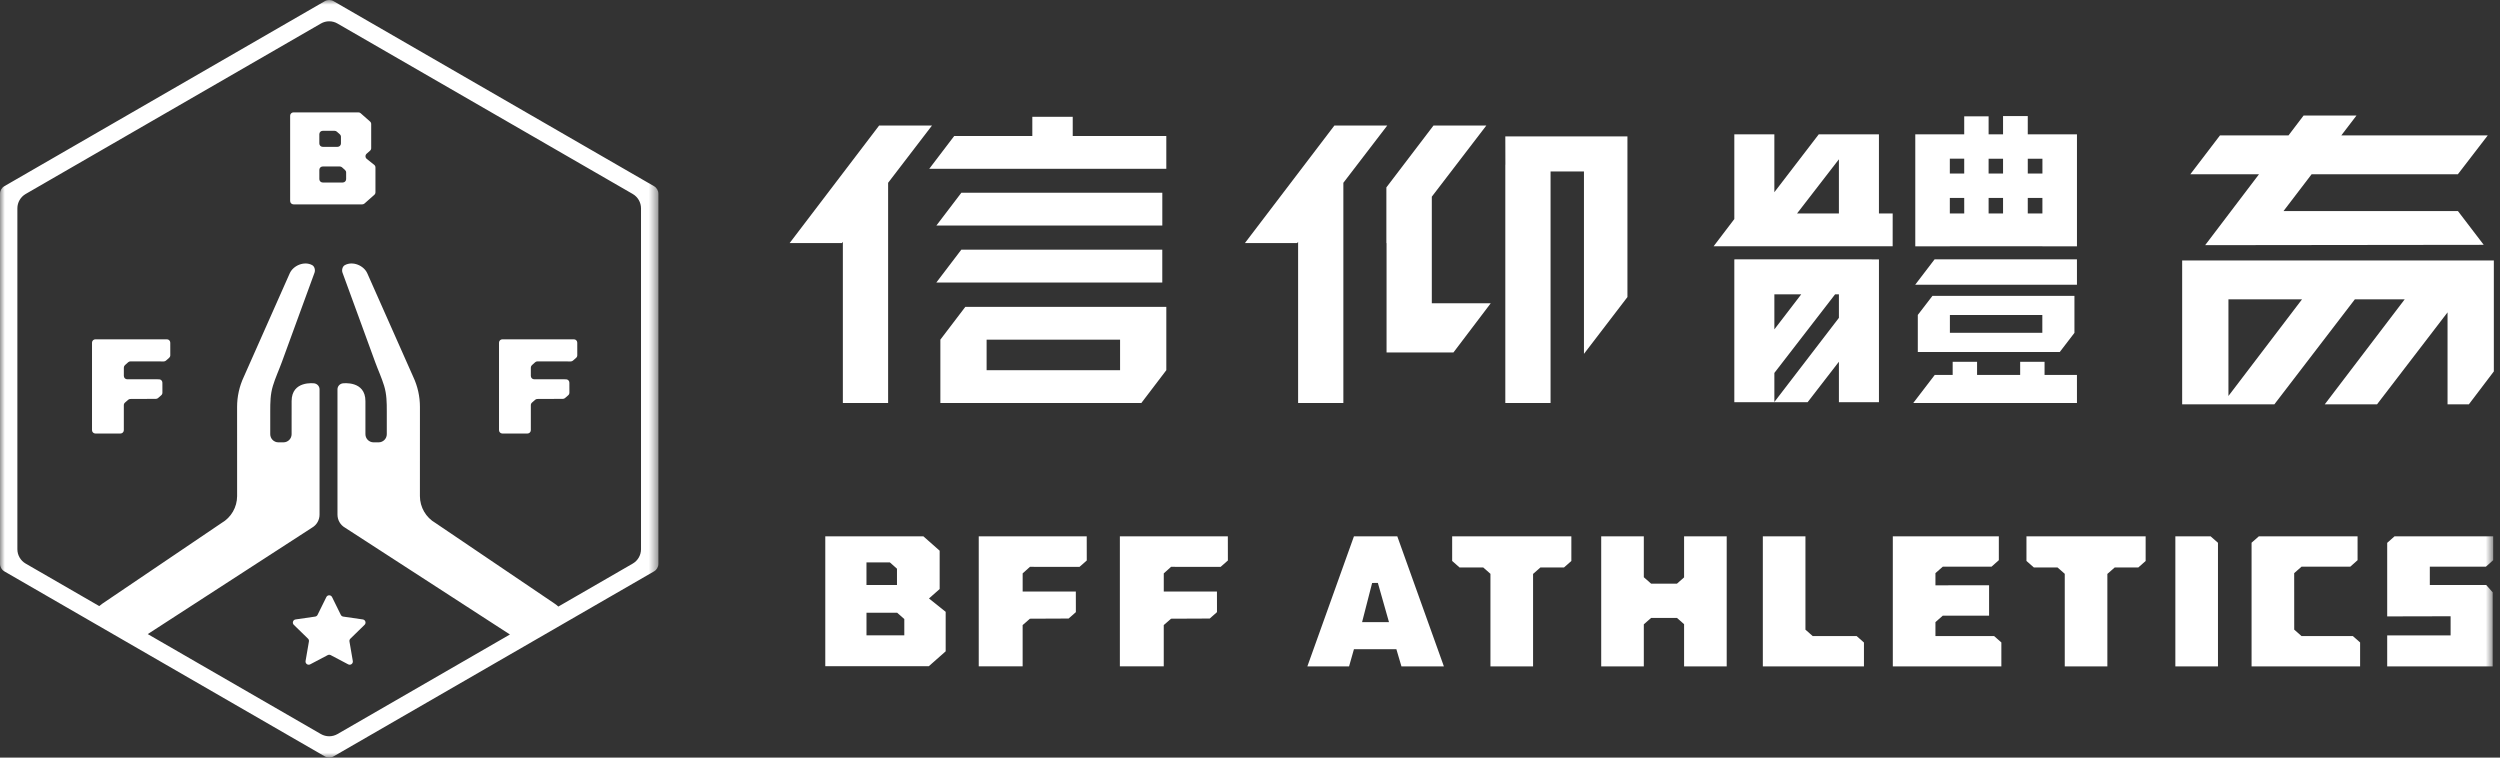 <svg xmlns="http://www.w3.org/2000/svg" xmlns:xlink="http://www.w3.org/1999/xlink" width="264" height="80" viewBox="0 0 264 80"><rect x="0" y="0" width="264" height="80" fill="#333333" stroke="none"/><defs><polygon id="a" points="0 0 69.527 0 69.527 79.999 0 79.999"/><polygon id="c" points="0 80 263.35 80 263.35 0 0 0"/></defs><g fill="none" fill-rule="evenodd"><mask id="b" fill="#fff"><use xlink:href="#a"/></mask><path fill="#FFF" d="M60.605,35.831 L53.05,35.831 C52.854,35.831 52.696,35.99 52.696,36.185 L52.696,45.426 C52.696,45.621 52.854,45.78 53.05,45.78 L55.7,45.78 C55.896,45.78 56.056,45.621 56.056,45.426 L56.056,42.781 C56.056,42.679 56.1,42.581 56.177,42.514 L56.513,42.219 C56.578,42.163 56.66,42.131 56.746,42.131 L59.44,42.12 C59.525,42.12 59.607,42.088 59.671,42.031 L60.007,41.738 C60.083,41.671 60.128,41.572 60.128,41.471 L60.128,41.085 L60.126,40.408 C60.125,40.212 59.967,40.054 59.772,40.054 L56.41,40.052 C56.214,40.052 56.056,39.893 56.056,39.698 L56.056,38.822 C56.056,38.721 56.098,38.625 56.173,38.558 L56.513,38.254 C56.578,38.195 56.662,38.163 56.751,38.163 L60.271,38.168 C60.358,38.168 60.44,38.136 60.506,38.079 L60.842,37.784 C60.919,37.717 60.961,37.619 60.961,37.517 L60.959,36.185 C60.959,35.989 60.8,35.831 60.605,35.831 L60.605,35.831 Z M17.627,35.831 L10.072,35.831 C9.876,35.831 9.716,35.99 9.716,36.185 L9.716,45.426 C9.716,45.621 9.876,45.78 10.072,45.78 L12.722,45.78 C12.918,45.78 13.076,45.621 13.076,45.426 L13.076,42.781 C13.076,42.679 13.121,42.581 13.199,42.514 L13.535,42.219 C13.598,42.163 13.682,42.131 13.766,42.131 L16.461,42.12 C16.547,42.12 16.629,42.088 16.695,42.031 L17.029,41.738 C17.105,41.671 17.15,41.572 17.15,41.471 L17.15,41.085 L17.148,40.408 C17.147,40.212 16.989,40.054 16.794,40.054 L13.432,40.052 C13.236,40.052 13.078,39.893 13.078,39.698 L13.078,38.822 C13.078,38.721 13.12,38.625 13.195,38.558 L13.535,38.254 C13.6,38.195 13.684,38.163 13.771,38.163 L17.293,38.168 C17.378,38.168 17.462,38.136 17.528,38.079 L17.864,37.784 C17.939,37.717 17.985,37.619 17.983,37.517 L17.981,36.185 C17.981,35.989 17.822,35.831 17.627,35.831 L17.627,35.831 Z M36.552,18.918 C36.552,19.113 36.394,19.272 36.197,19.272 L34.077,19.272 C33.88,19.272 33.722,19.113 33.722,18.918 L33.722,17.935 C33.722,17.741 33.88,17.581 34.077,17.581 L35.883,17.581 C35.971,17.581 36.055,17.613 36.118,17.67 L36.432,17.949 C36.508,18.016 36.552,18.112 36.552,18.214 L36.552,18.918 Z M33.721,14.169 C33.721,13.974 33.878,13.815 34.075,13.815 L35.336,13.815 C35.422,13.815 35.506,13.846 35.571,13.904 L35.885,14.182 C35.961,14.249 36.004,14.345 36.004,14.448 L36.004,15.151 C36.004,15.346 35.845,15.506 35.65,15.506 L34.075,15.506 C33.878,15.506 33.721,15.346 33.721,15.151 L33.721,14.169 Z M38.728,16.777 C38.555,16.639 38.55,16.38 38.715,16.234 L39.077,15.914 C39.155,15.846 39.198,15.751 39.198,15.648 L39.198,13.099 C39.198,12.997 39.155,12.901 39.079,12.834 L38.081,11.954 C38.018,11.897 37.934,11.867 37.848,11.867 L30.993,11.867 C30.797,11.867 30.639,12.025 30.639,12.219 L30.639,21.227 C30.639,21.421 30.797,21.581 30.993,21.581 L38.254,21.581 C38.342,21.581 38.424,21.549 38.49,21.492 L39.527,20.575 C39.605,20.508 39.648,20.411 39.648,20.308 L39.648,17.682 C39.648,17.574 39.6,17.474 39.514,17.406 L38.728,16.777 Z M67.691,57.998 C67.691,58.625 67.357,59.202 66.815,59.516 L58.961,64.052 C58.859,63.955 58.726,63.849 58.558,63.735 L45.987,55.229 C44.971,54.643 44.345,53.562 44.343,52.388 C44.342,50.41 44.338,47.031 44.345,42.976 C44.347,41.879 44.107,40.795 43.64,39.801 C43.64,39.801 38.792,28.872 38.788,28.867 C38.419,28.031 37.24,27.539 36.409,28.001 C36.155,28.14 36.071,28.531 36.167,28.792 C36.735,30.34 37.302,31.89 37.867,33.438 C38.451,35.035 39.037,36.634 39.616,38.231 C39.922,39.07 40.301,39.883 40.562,40.738 C40.839,41.643 40.845,42.506 40.845,43.439 L40.845,45.849 C40.845,46.326 40.459,46.711 39.984,46.711 L39.45,46.711 C38.975,46.711 38.589,46.326 38.589,45.849 L38.589,45.28 L38.589,42.358 C38.589,40.172 36.238,40.476 36.174,40.484 L36.174,40.486 C35.88,40.536 35.638,40.785 35.638,41.117 L35.638,54.346 C35.638,54.914 35.94,55.438 36.431,55.721 L53.848,67.002 L35.638,77.516 C35.098,77.828 34.429,77.828 33.887,77.516 L15.603,66.96 L32.951,55.721 C33.442,55.438 33.744,54.914 33.744,54.346 L33.744,41.117 C33.744,40.786 33.502,40.538 33.21,40.486 L33.212,40.484 C33.146,40.476 30.795,40.172 30.795,42.358 L30.795,43.784 C30.795,43.795 30.794,43.806 30.794,43.816 L30.794,45.849 C30.794,46.326 30.409,46.711 29.932,46.711 L29.398,46.711 C28.923,46.711 28.537,46.326 28.537,45.849 L28.537,43.439 C28.537,42.506 28.545,41.643 28.821,40.738 C29.081,39.883 29.46,39.07 29.766,38.231 C30.347,36.634 30.931,35.035 31.516,33.438 C32.082,31.89 32.649,30.34 33.215,28.792 C33.312,28.531 33.227,28.14 32.973,28.001 C32.144,27.539 30.965,28.031 30.594,28.867 C30.59,28.872 25.743,39.801 25.743,39.801 C25.277,40.795 25.036,41.879 25.037,42.976 C25.044,47.031 25.042,50.41 25.039,52.388 C25.037,53.562 24.411,54.643 23.397,55.229 L10.824,63.735 C10.687,63.83 10.574,63.919 10.48,64.002 L2.712,59.516 C2.17,59.202 1.835,58.625 1.835,57.998 L1.835,22.001 C1.835,21.374 2.17,20.797 2.712,20.483 L33.887,2.485 C34.429,2.171 35.098,2.171 35.638,2.485 L66.815,20.483 C67.357,20.797 67.691,21.374 67.691,22.001 L67.691,57.998 Z M69.068,19.663 L35.222,0.122 C34.938,-0.041 34.587,-0.041 34.303,0.122 L0.458,19.663 C0.175,19.828 0,20.13 0,20.459 L0,59.542 C0,59.869 0.175,60.171 0.458,60.336 L34.303,79.877 C34.446,79.959 34.604,80 34.762,80 C34.921,80 35.079,79.959 35.222,79.877 L69.068,60.336 C69.352,60.171 69.527,59.869 69.527,59.542 L69.527,20.459 C69.527,20.13 69.352,19.828 69.068,19.663 L69.068,19.663 Z M34.463,63.049 L33.536,64.927 C33.489,65.026 33.393,65.095 33.284,65.112 L31.213,65.412 C30.938,65.451 30.829,65.788 31.027,65.983 L32.527,67.444 C32.606,67.521 32.642,67.63 32.622,67.74 L32.268,69.802 C32.223,70.077 32.51,70.285 32.755,70.156 L34.607,69.18 C34.705,69.13 34.82,69.13 34.92,69.18 L36.772,70.156 C37.017,70.285 37.304,70.077 37.257,69.802 L36.903,67.74 C36.884,67.63 36.921,67.521 37,67.444 L38.498,65.983 C38.698,65.788 38.589,65.451 38.313,65.412 L36.241,65.112 C36.132,65.095 36.04,65.026 35.989,64.927 L35.064,63.049 C34.94,62.801 34.585,62.801 34.463,63.049 L34.463,63.049 Z" mask="url(#b)"/><polygon fill="#FFF" points="232.864 25.889 262.281 25.854 259.556 22.286 241.14 22.286 244.107 18.401 259.552 18.401 262.707 14.299 247.242 14.299 248.845 12.2 243.259 12.2 241.665 14.299 234.429 14.299 231.299 18.401 238.55 18.401"/><path fill="#FFF" d="M235.323,41.816 L235.323,39.225 L235.324,39.223 L235.323,39.223 L235.323,31.611 L243.092,31.611 L235.323,41.816 Z M263.349,39.223 L263.349,27.507 L262.707,27.507 L258.461,27.507 L235.323,27.507 L234.429,27.507 L230.436,27.507 L230.436,39.223 L230.436,42.697 L234.653,42.697 L240.175,42.695 L248.671,31.611 L253.935,31.611 L245.495,42.697 L251.017,42.695 L258.461,32.985 L258.461,39.223 L258.461,42.697 L260.712,42.697 L263.347,39.225 L263.349,39.225 L263.349,39.225 L263.349,39.223 Z"/><polygon fill="#FFF" points="170.623 14.407 158.961 14.407 158.969 17.386 158.961 17.386 158.961 42.557 163.74 42.557 163.74 18.108 167.266 18.108 167.266 37.368 171.857 31.37 171.857 14.407"/><polygon fill="#FFF" points="146.494 13.256 140.912 13.256 131.463 25.667 136.981 25.667 137.08 25.536 137.08 42.557 141.859 42.557 141.859 19.303"/><polygon fill="#FFF" points="151.199 20.77 156.957 13.256 151.377 13.256 146.401 19.79 146.401 25.669 146.42 25.669 146.42 37.217 153.486 37.217 157.422 32.025 151.199 32.023"/><polygon fill="#FFF" points="98.418 13.256 92.836 13.256 83.387 25.667 88.905 25.667 89.006 25.536 89.006 42.557 93.785 42.557 93.785 19.303"/><polygon fill="#FFF" points="123.162 14.359 113.28 14.359 113.28 12.334 109.013 12.334 109.013 14.359 100.766 14.359 98.128 17.825 123.162 17.825"/><polygon fill="#FFF" points="122.74 23.819 122.74 20.353 101.518 20.355 98.88 23.819"/><polygon fill="#FFF" points="122.737 26.368 101.514 26.368 98.876 29.834 122.737 29.834"/><mask id="d" fill="#fff"><use xlink:href="#c"/></mask><path fill="#FFF" d="M104.186,39.092 L118.28,39.092 L118.28,35.872 L104.186,35.872 L104.186,39.092 Z M123.161,32.404 L101.937,32.406 L99.313,35.853 L99.303,35.853 L99.303,35.867 L99.299,35.872 L99.303,35.872 L99.303,42.558 L104.186,42.558 L120.526,42.557 L123.163,39.092 L123.163,32.416 L123.161,32.416 L123.161,32.404 Z" mask="url(#d)"/><polygon fill="#FFF" points="204.291 27.388 202.244 30.068 219.327 30.068 219.325 27.388" mask="url(#d)"/><polygon fill="#FFF" points="215.905 39.595 215.905 38.203 213.329 38.203 213.329 39.595 208.778 39.595 208.778 38.203 206.202 38.203 206.202 39.595 204.308 39.595 202.039 42.557 206.202 42.557 208.778 42.557 213.329 42.557 215.905 42.557 219.327 42.557 219.325 39.595" mask="url(#d)"/><path fill="#FFF" d="M187.373 42.448 187.373 39.382 193.787 31.08 194.189 31.08 194.189 33.565 187.373 42.448ZM190.211 31.08 187.373 34.781 187.373 31.08 190.211 31.08ZM197.661 27.388 183.233 27.388 183.233 27.391 183.144 27.391 183.144 42.469 187.373 42.469 190.887 42.469 194.189 38.198 194.189 42.469 198.417 42.469 198.417 27.391 197.661 27.391 197.661 27.388ZM214.132 22.54 215.678 22.54 215.678 20.901 214.132 20.901 214.132 22.54ZM205.902 20.901 207.421 20.901 207.423 22.542 205.902 22.542 205.902 20.901ZM205.902 18.325 207.421 18.325 207.421 16.757 205.902 16.757 205.902 18.325ZM209.997 22.542 211.522 22.542 211.522 20.901 209.997 20.901 209.997 22.542ZM211.522 16.759 211.522 18.325 209.996 18.325 209.997 16.759 211.522 16.759ZM214.133 18.325 215.68 18.325 215.68 16.759 214.133 16.759 214.133 18.325ZM215.68 14.183 215.68 14.183 214.132 14.183 214.132 12.257 211.522 12.257 211.522 14.183 209.997 14.183 209.997 12.284 207.421 12.284 207.421 14.184 205.902 14.184 205.902 14.183 202.254 14.183 202.254 26.016 205.902 26.016 205.902 26.006 215.68 26.006 215.68 26.016 219.327 26.016 219.327 14.183 215.68 14.183ZM205.909 35.146 205.909 33.267 215.67 33.265 215.67 35.146 205.909 35.146ZM215.67 31.244 215.67 31.244 204.067 31.244 202.52 33.257 202.52 33.257 202.52 33.259 202.514 33.267 202.52 33.267 202.52 37.168 205.909 37.168 217.514 37.168 219.056 35.156 219.061 35.156 219.061 35.15 219.062 35.146 219.061 35.146 219.061 31.244 215.67 31.244ZM194.188 16.822 194.188 22.54 189.768 22.542 194.188 16.822ZM198.416 14.183 194.188 14.183 194.188 14.183 192.062 14.183 187.372 20.297 187.372 14.183 183.144 14.183 183.144 23.133 180.957 26.006 199.865 26.006 199.867 22.54 198.416 22.54 198.416 14.183ZM94.741 64.705 91.501 64.705 91.501 67.091 95.494 67.091 95.494 65.371 94.741 64.705ZM93.969 59.388 91.499 59.388 91.499 61.775 94.721 61.775 94.721 60.057 93.969 59.388ZM87.15 56.639 97.512 56.639 99.228 58.154 99.228 62.203 98.1 63.197 99.863 64.607 99.863 68.78 98.086 70.349 87.15 70.349 87.15 56.639Z" mask="url(#d)"/><polygon fill="#FFF" points="112.846 65.317 108.762 65.335 107.991 66.008 107.991 70.368 103.355 70.368 103.355 56.64 114.758 56.64 114.763 59.187 113.994 59.864 108.763 59.857 107.993 60.549 107.993 62.464 113.608 62.467 113.611 63.891 113.611 64.643" mask="url(#d)"/><polygon fill="#FFF" points="127.747 65.317 123.663 65.335 122.892 66.008 122.892 70.368 118.258 70.368 118.258 56.64 129.66 56.64 129.665 59.187 128.896 59.864 123.665 59.857 122.894 60.549 122.894 62.464 128.509 62.467 128.513 63.891 128.513 64.643" mask="url(#d)"/><path fill="#FFF" d="M144.897,61.562 L143.836,65.698 L146.677,65.698 L145.503,61.559 L144.897,61.562 Z M138.057,70.369 L142.976,56.638 L147.555,56.638 L152.474,70.369 L147.992,70.369 L147.458,68.558 L142.976,68.558 L142.462,70.369 L138.057,70.369 Z" mask="url(#d)"/><polygon fill="#FFF" points="153.348 56.639 165.935 56.639 165.935 59.239 165.163 59.922 162.671 59.922 161.892 60.607 161.892 70.37 157.391 70.37 157.391 60.595 156.994 60.244 156.626 59.922 154.125 59.922 153.348 59.237" mask="url(#d)"/><polygon fill="#FFF" points="213.994 56.639 226.58 56.639 226.58 59.239 225.809 59.922 223.317 59.922 222.537 60.607 222.537 70.37 218.038 70.37 218.038 60.595 217.64 60.244 217.271 59.922 214.772 59.922 213.994 59.237" mask="url(#d)"/><polygon fill="#FFF" points="229.717 70.37 229.717 56.639 233.444 56.639 234.218 57.319 234.218 70.37" mask="url(#d)"/><polygon fill="#FFF" points="252.088 70.37 252.088 67.097 258.784 67.099 258.784 65.077 252.088 65.092 252.088 57.324 252.859 56.639 263.281 56.639 263.281 59.156 262.509 59.843 256.588 59.843 256.588 61.774 262.544 61.774 263.229 62.55 263.228 67.843 263.228 70.37" mask="url(#d)"/><polygon fill="#FFF" points="196.059 67.166 191.419 67.166 190.655 66.493 190.655 56.639 186.155 56.639 186.155 70.37 196.833 70.37 196.833 67.85" mask="url(#d)"/><polygon fill="#FFF" points="248.459 67.166 243.037 67.166 242.27 66.489 242.266 60.521 242.266 60.523 243.039 59.843 243.039 59.843 248.187 59.843 248.96 59.155 248.96 56.639 238.53 56.639 237.766 57.311 237.766 70.37 249.227 70.37 249.227 67.843" mask="url(#d)"/><polygon fill="#FFF" points="210.576 67.166 204.383 67.166 204.383 65.693 204.383 65.695 205.156 65.015 205.149 65.012 210.047 65.015 210.047 61.806 204.383 61.808 204.383 60.521 204.383 60.523 205.156 59.843 205.156 59.843 210.302 59.843 211.077 59.155 211.077 56.639 199.881 56.639 199.881 70.37 211.344 70.37 211.344 67.843" mask="url(#d)"/><polygon fill="#FFF" points="177.839 56.639 177.839 60.972 177.085 61.636 174.36 61.636 173.587 60.955 173.587 60.958 173.587 56.639 169.087 56.639 169.087 70.37 173.587 70.37 173.587 65.925 173.587 65.929 174.352 65.257 177.094 65.257 177.839 65.913 177.839 70.37 182.34 70.37 182.34 56.639" mask="url(#d)"/></g></svg>
